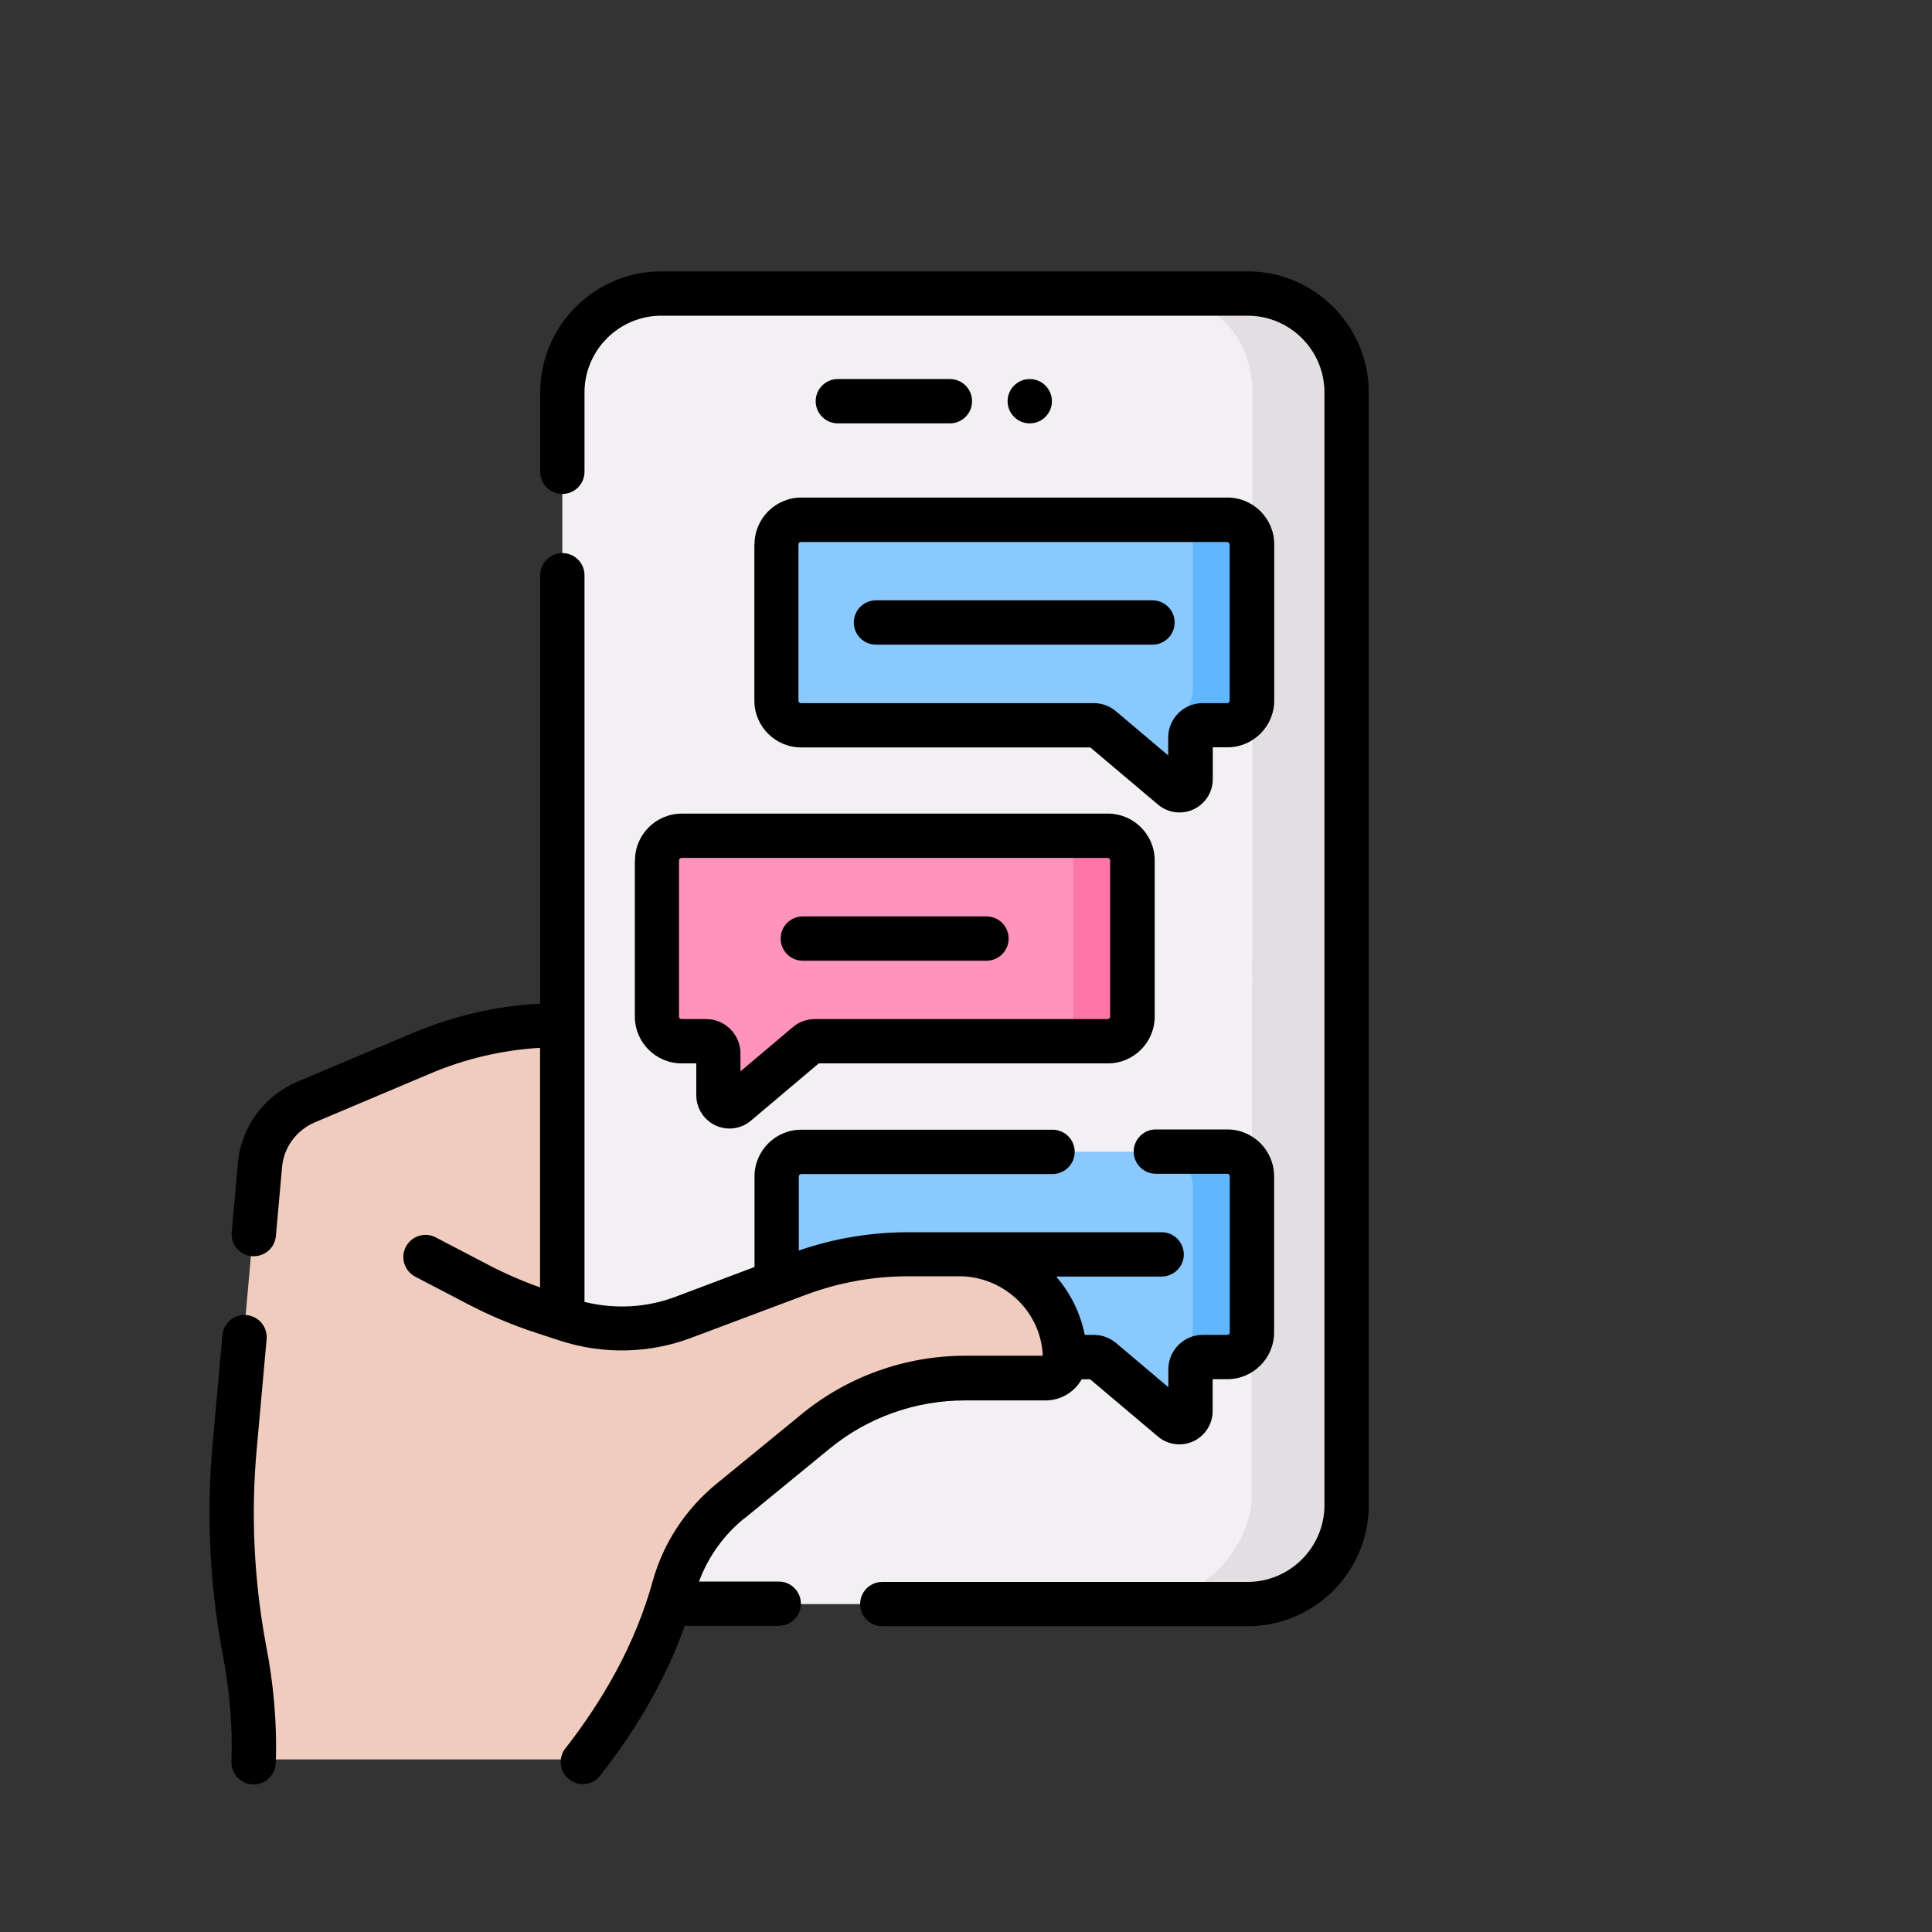 <?xml version="1.0" encoding="UTF-8"?>
<svg xmlns="http://www.w3.org/2000/svg" id="_レイヤー_1" data-name="レイヤー 1" version="1.1" viewBox="0 0 150 150">
  <rect x="0" y="0" width="150" height="150" fill="#333333" stroke="none"/>
  <defs>
    <style>
      .cls-1 {
        fill: #60b7ff;
      }

      .cls-1, .cls-2, .cls-3, .cls-4, .cls-5, .cls-6, .cls-7, .cls-8 {
        stroke-width: 0px;
      }

      .cls-2 {
        fill: #fe93bb;
      }

      .cls-3 {
        fill: #000;
      }

      .cls-4 {
        fill: #f0ccbe;
      }

      .cls-5 {
        fill: #fe76a8;
      }

      .cls-6 {
        fill: #f3f0f3;
      }

      .cls-7 {
        fill: #e2dee2;
      }

      .cls-8 {
        fill: #8ac9fe;
      }
    </style>
  </defs>
  <g>
    <path class="cls-4" d="M24.77,112.3l-6.55-.56,1.97-22.25c.19-2.2,1.58-4.11,3.6-4.98l8.98-3.86c3.63-1.56,7.55-2.31,11.5-2.19l7.4.21v18.53l-26.9,15.1Z"></path>
    <path class="cls-6" d="M48.2,123.87c.96.43,2.03.67,3.15.67h45.51c4.25,0,7.69-3.44,7.69-7.68V30.47c0-4.24-3.44-7.68-7.69-7.68h-45.51c-4.25,0-7.69,3.44-7.69,7.68v72.77l4.55,20.62Z"></path>
    <path class="cls-7" d="M104.48,30.44v86.18c0,4.23-3.91,7.66-8.73,7.66h-6.74c4.82,0,8.17-4.66,8.17-8.07v-12.75s-.67-6.25-.67-6.25l.69-5.88.03-36.94-.68-6.06.69-6.06v-11.56c.01-5.08-3.42-7.92-8.24-7.92h6.74c4.82,0,8.73,3.43,8.73,7.66h0Z"></path>
    <g>
      <path class="cls-8" d="M60.29,103.95c0,1.09.85,1.97,1.91,1.97l22.73.28c.23,0,.44.08.62.23l2.3,1.89c.15.14,3.08,1.73,3.28,1.73.47,0,.86-.4.86-.89l.06-2.89c0-.54.43-.99.95-.99l2.38-.04c1.05,0,1.37-1.09,1.37-2.18l-.2-11.31c0-1.09-.85-1.97-1.91-1.97l-3.48-.36h-28.96c-1.05,0-1.91.88-1.91,1.97v12.55Z"></path>
      <path class="cls-8" d="M60.29,54.4c0,1.05.85,1.91,1.91,1.91h22.73c.23,0,.44.08.62.22l2.3,1.94c.15.13,3.42,1.95,3.62,1.95.47,0,.67-.2.67-.67l-.09-2.97c0-.53.43-.95.95-.95l2.18-.06c1.05,0,1.56-.73,1.56-1.79l.19-11.66c0-1.05-.79-1.44-1.85-1.44l-3.93-.53h-28.96c-1.05,0-1.91.85-1.91,1.91v12.13h0Z"></path>
      <path class="cls-2" d="M87.37,78.23c0,1.05-.85,1.91-1.91,1.91l-3.59.7h-18.6c-.23,0-.44.08-.62.22l-5.48,4.63c-.15.13-.35.2-.55.2-.47,0-.86-.38-.86-.86v-3.25c0-.53-.43-.95-.95-.95h-1.91c-1.05,0-1.91-.85-1.91-1.91v-12.13c0-1.05.85-1.91,1.91-1.91h28.96l3.63.46c1.05,0,1.91.85,1.91,1.91l-.04,10.97Z"></path>
    </g>
    <g>
      <path class="cls-1" d="M95.29,90.12h-4.59c1.05,0,1.91.85,1.91,1.91v11.18c0,.59-.18,1.14-.49,1.59l1.26,1.26h1.9c1.05,0,1.91-.85,1.91-1.91v-12.13c0-1.05-.85-1.91-1.91-1.91h0Z"></path>
      <path class="cls-1" d="M95.29,40.36h-4.59c1.05,0,1.91.85,1.91,1.91v11.18c0,.81-.34,1.54-.88,2.06l1.03,1.03c.17-.14.38-.23.62-.23h1.91c1.05,0,1.91-.85,1.91-1.91v-12.13c0-1.05-.85-1.91-1.91-1.91h0Z"></path>
      <path class="cls-5" d="M86.01,64.89h-4.59c1.05,0,1.91.85,1.91,1.91v12.13c0,1.05-.85,1.91-1.91,1.91h4.59c1.05,0,1.91-.85,1.91-1.91v-12.13c0-1.05-.85-1.91-1.91-1.91h0Z"></path>
    </g>
    <path class="cls-4" d="M44.67,136.6c.36,0,.71-.17.93-.46,2.9-3.83,5.46-8.6,6.74-13.38.74-2.64,2.27-5,4.37-6.75l6.64-5.53c3.24-2.7,7.33-4.18,11.55-4.18h6.27c.83,0,1.5-.67,1.5-1.5,0-4.57-3.7-8.27-8.27-8.27h-3.9c-2.93,0-5.84.54-8.59,1.58-2.67,1.02-6.14,2.34-8.87,3.39-2.9,1.11-6.09,1.18-9.06.19l-1.87-.62c-1.73-.58-3.44-1.23-5.05-2.08l-4.55-1.37-14.31,14.13c-.47,5.31-.22,10.67.74,15.91l.1.56c.44,2.38.65,4.8.65,7.21,0,.64.52,1.17,1.16,1.17h23.8Z"></path>
  </g>
  <g>
    <path class="cls-3" d="M19.93,112.52l.77-8.55c.08-.95-.61-1.78-1.56-1.87-.94-.09-1.78.61-1.87,1.56l-.77,8.55c-.48,5.39-.22,10.81.77,16.12.54,2.77.8,5.61.7,8.43-.03.95.71,1.75,1.66,1.78.02,0,.04,0,.06,0,.92,0,1.69-.73,1.72-1.66.11-3.07-.17-6.16-.76-9.17-.93-5.01-1.18-10.12-.72-15.19h0Z"></path>
    <path class="cls-3" d="M96.86,21.07h-45.51c-5.19,0-9.41,4.22-9.41,9.4v6.16c0,.95.77,1.72,1.72,1.72s1.72-.77,1.72-1.72v-6.16c0-3.28,2.68-5.96,5.97-5.96h45.51c3.29,0,5.97,2.67,5.97,5.96v86.39c0,3.28-2.68,5.96-5.97,5.96h-28.36c-.95,0-1.72.77-1.72,1.72s.77,1.72,1.72,1.72h28.36c5.19,0,9.41-4.22,9.41-9.4V30.47c0-5.18-4.22-9.4-9.41-9.4Z"></path>
    <path class="cls-3" d="M58.57,42.27v12.13c0,2,1.63,3.63,3.63,3.63h22.45l5.26,4.44c.46.39,1.06.61,1.67.61,1.42,0,2.58-1.16,2.58-2.58v-2.48h1.14c2,0,3.63-1.63,3.63-3.63v-12.13c0-2-1.63-3.63-3.63-3.63h-33.09c-2,0-3.63,1.63-3.63,3.63h0ZM95.47,42.27v12.13c0,.1-.08.19-.19.19h-1.91c-1.47,0-2.67,1.2-2.67,2.67v1.39l-4.06-3.43c-.48-.41-1.09-.63-1.73-.63h-22.73c-.1,0-.19-.08-.19-.19v-12.13c0-.1.08-.19.19-.19h33.09c.1,0,.19.08.19.19h0Z"></path>
    <path class="cls-3" d="M49.29,66.8v12.13c0,2,1.63,3.63,3.63,3.63h1.14v2.48c0,1.42,1.16,2.58,2.58,2.58.61,0,1.2-.22,1.66-.61l5.27-4.45h22.45c2,0,3.63-1.63,3.63-3.63v-12.13c0-2-1.63-3.63-3.63-3.63h-33.09c-2,0-3.63,1.63-3.63,3.63h0ZM86.19,66.8v12.13c0,.1-.08.19-.19.19h-22.73c-.63,0-1.24.22-1.72.63l-4.06,3.43v-1.39c0-1.47-1.2-2.67-2.67-2.67h-1.91c-.1,0-.19-.08-.19-.19v-12.13c0-.1.08-.19.19-.19h33.09c.1,0,.19.08.19.19h0Z"></path>
    <path class="cls-3" d="M73.75,32.87c.95,0,1.72-.77,1.72-1.72s-.77-1.72-1.72-1.72h-8.7c-.95,0-1.72.77-1.72,1.72s.77,1.72,1.72,1.72h8.7Z"></path>
    <path class="cls-3" d="M57.8,117.89l6.64-5.44c2.93-2.4,6.64-3.72,10.46-3.72h6.27c1.21,0,2.26-.66,2.81-1.64h.66l5.26,4.44c.47.4,1.06.61,1.67.61,1.42,0,2.58-1.16,2.58-2.58v-2.48h1.14c2,0,3.63-1.63,3.63-3.63v-12.13c0-2-1.63-3.63-3.63-3.63h-5.55c-.95,0-1.72.77-1.72,1.72s.77,1.72,1.72,1.72h5.55c.1,0,.19.08.19.19v12.13c0,.1-.08.19-.19.19h-1.91c-1.47,0-2.67,1.2-2.67,2.67v1.39l-4.06-3.43c-.48-.4-1.09-.63-1.72-.63h-.71c-.34-1.71-1.12-3.26-2.22-4.53h8.19c.95,0,1.72-.77,1.72-1.72s-.77-1.72-1.72-1.72c-3.22,0-16.72,0-19.68,0-2.9,0-5.76.48-8.49,1.42v-5.75c0-.1.08-.19.19-.19h19.51c.95,0,1.72-.77,1.72-1.72s-.77-1.72-1.72-1.72h-19.51c-2,0-3.63,1.63-3.63,3.63v7.03l-6.13,2.31c-2.25.85-4.73.98-7.07.4v-56.42c0-.95-.77-1.72-1.72-1.72s-1.72.77-1.72,1.72v33.26c-3.39.18-6.7.94-9.84,2.26l-8.98,3.79c-2.62,1.11-4.4,3.53-4.65,6.33l-.48,5.36c-.09.95.61,1.78,1.56,1.87.05,0,.1,0,.16,0,.88,0,1.63-.67,1.71-1.57l.48-5.36c.14-1.53,1.12-2.86,2.56-3.47l8.97-3.79c2.71-1.15,5.57-1.81,8.5-1.99v18.6c-1.38-.49-2.73-1.07-4.02-1.75l-4.08-2.13c-.84-.44-1.88-.11-2.32.73-.44.84-.11,1.88.73,2.32l4.08,2.13c1.69.88,3.46,1.63,5.27,2.22l1.87.61c3.32,1.09,6.95,1.02,10.2-.21l8.87-3.33c2.56-.96,5.24-1.45,7.98-1.45.32,0,4.06,0,4.25,0,3.37.17,6.07,2.85,6.2,6.17h-6.04c-4.61,0-9.09,1.6-12.64,4.5l-6.65,5.44c-2.39,1.96-4.1,4.55-4.94,7.51-1.33,4.85-3.79,9.2-6.89,13.16-.51.8-.27,1.87.53,2.38.29.18.61.27.92.27.57,0,1.13-.28,1.45-.8,2.74-3.51,4.99-7.32,6.46-11.49h7.3c.95,0,1.72-.77,1.72-1.72s-.77-1.72-1.72-1.72h-6.19c.71-1.92,1.92-3.61,3.53-4.92h0Z"></path>
    <path class="cls-3" d="M68.01,50.05h21.47c.95,0,1.72-.77,1.72-1.72s-.77-1.72-1.72-1.72h-21.47c-.95,0-1.72.77-1.72,1.72s.77,1.72,1.72,1.72Z"></path>
    <path class="cls-3" d="M62.33,74.59h14.26c.95,0,1.72-.77,1.72-1.72s-.77-1.72-1.72-1.72h-14.26c-.95,0-1.72.77-1.72,1.72s.77,1.72,1.72,1.72Z"></path>
    <circle class="cls-3" cx="79.95" cy="31.15" r="1.72"></circle>
  </g>
</svg>
